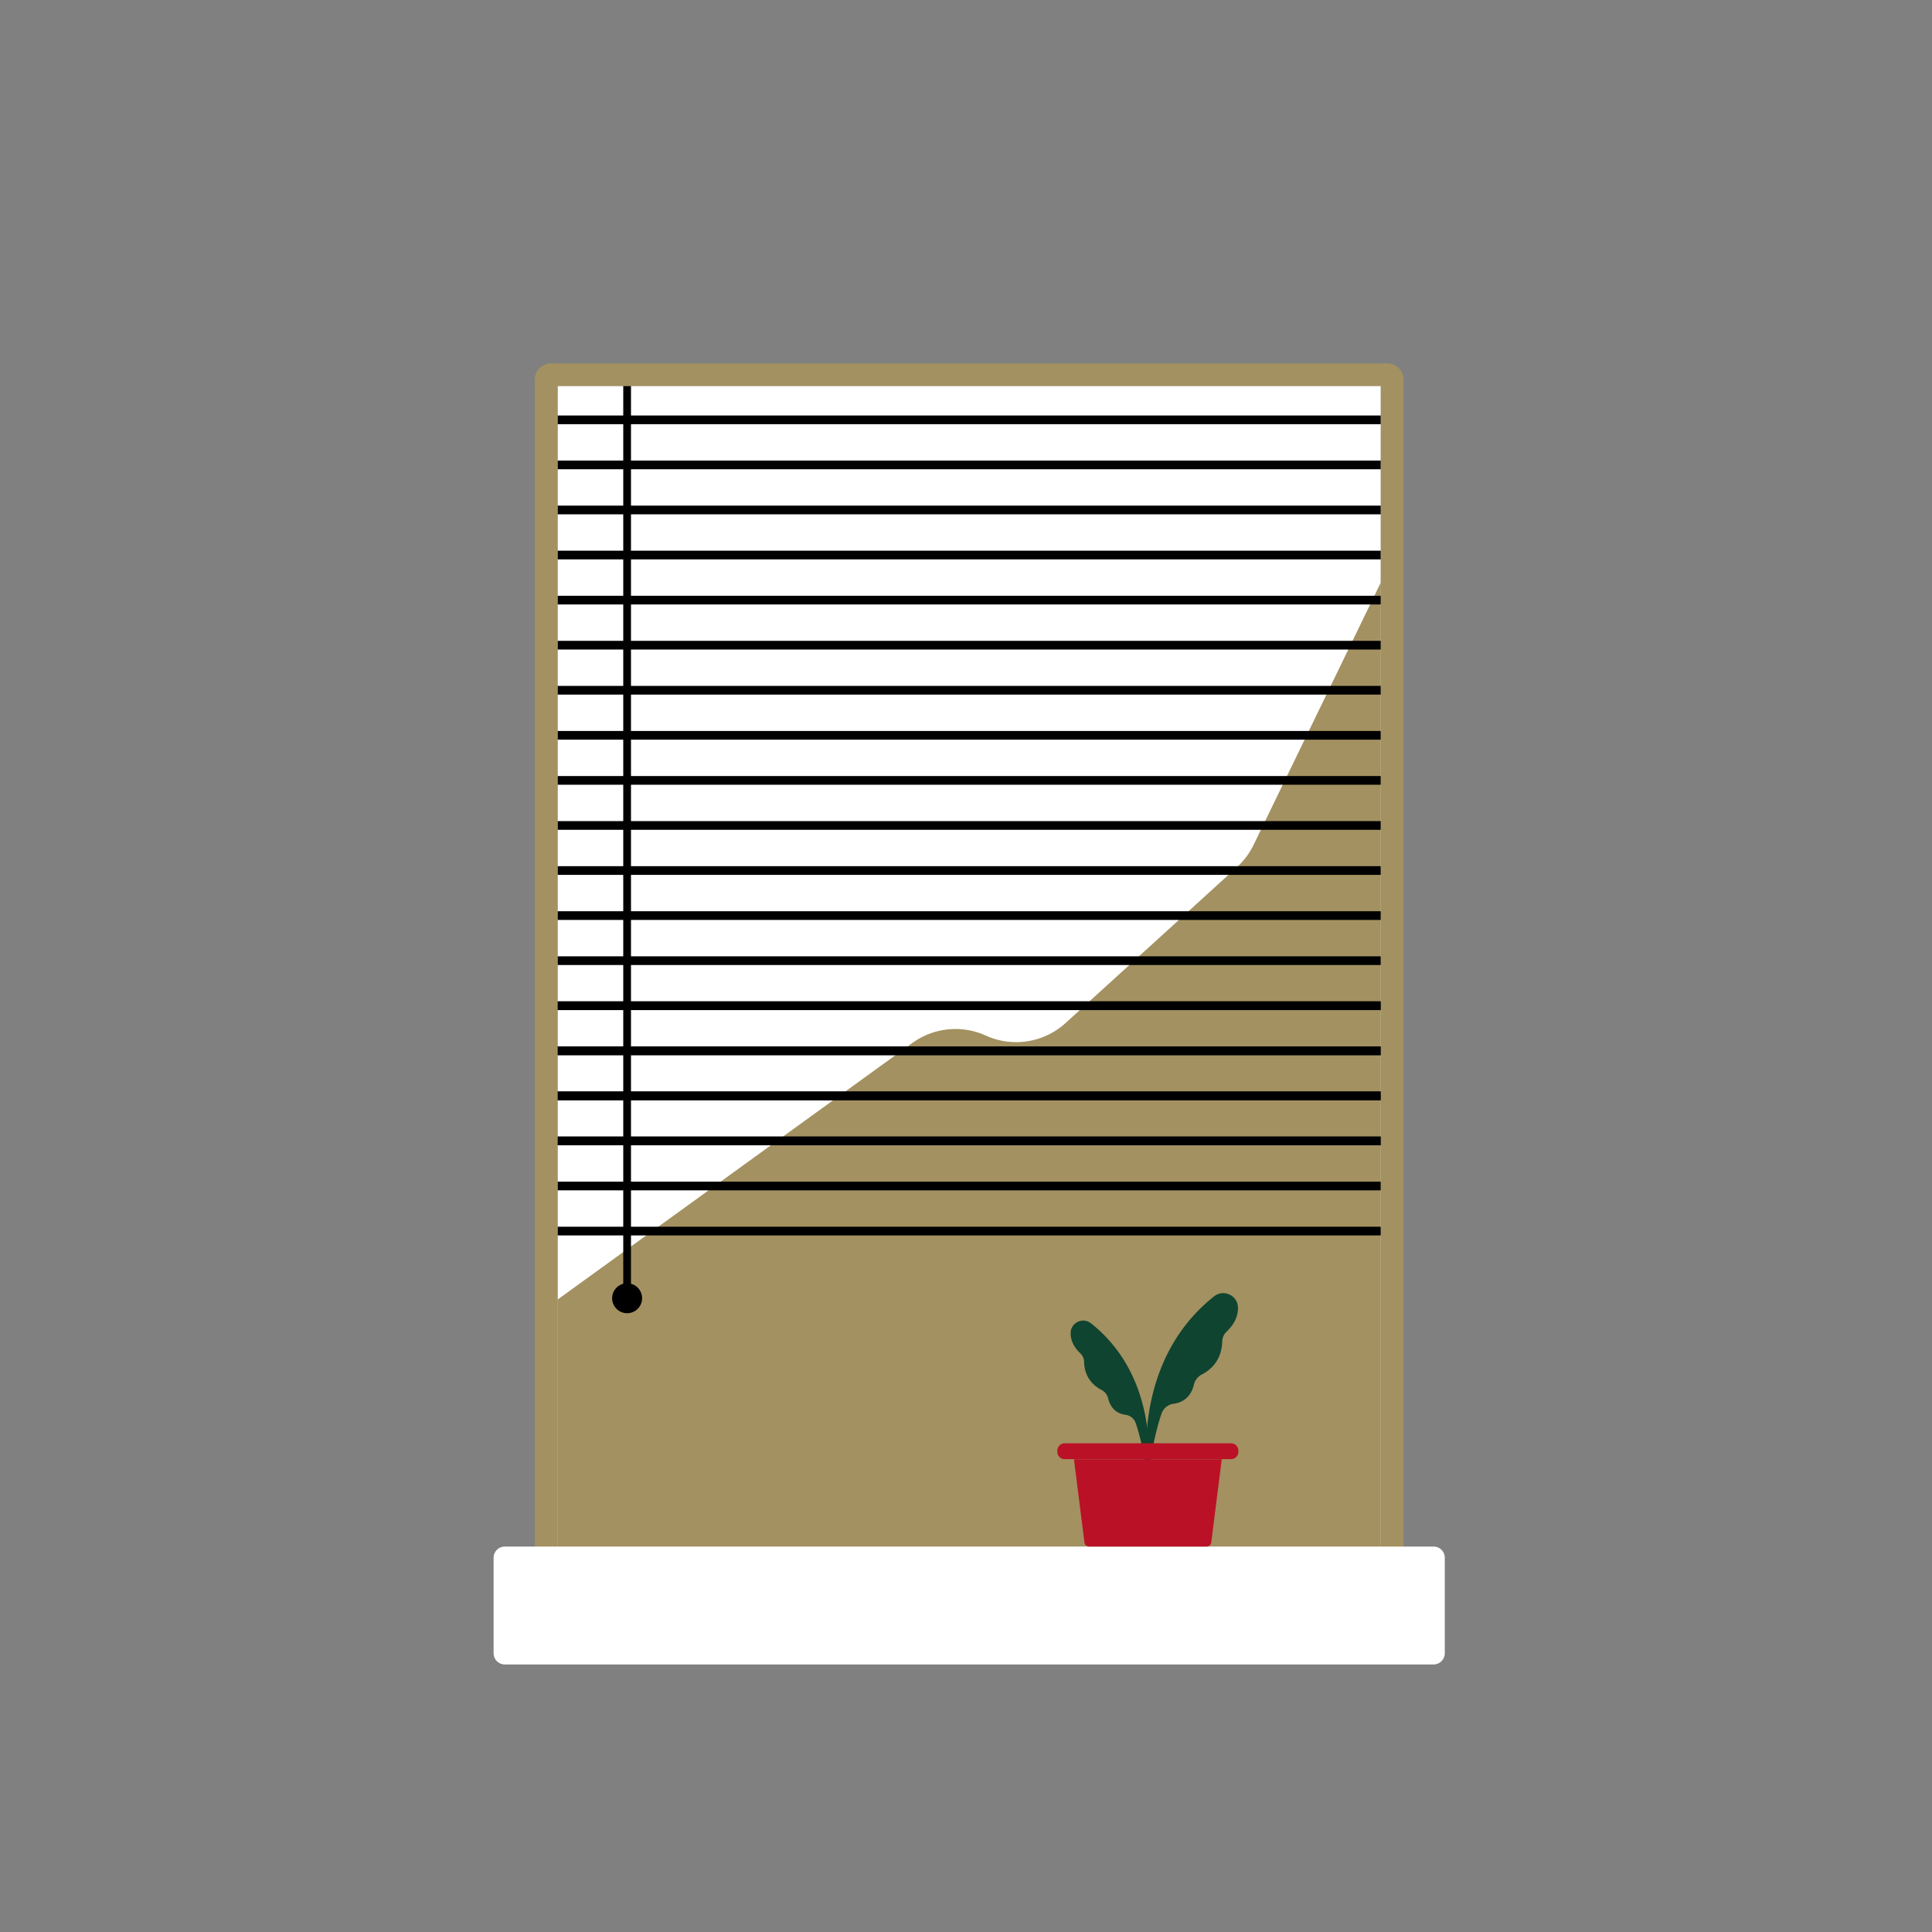 <?xml version="1.0" encoding="utf-8"?>
<svg xmlns="http://www.w3.org/2000/svg" viewBox="0 0 2000 2000">
  <rect x="0" y="0" width="2000" height="2000" fill="#808080" stroke="none"/>
  <path fill="#fff" d="M577.191 387.961h852.222v1213.026H577.191z"/>
  <path d="M577.191 1345.32l367.32-265.668a76.065 76.065 0 0176.002-7.636c27.664 12.55 60.142 7.437 82.612-13.005l177.328-161.325a76.055 76.055 0 0017.255-23.077l131.706-271.615v997.993H577.191V1345.32z" fill="#a39161"/>
  <g fill="none" stroke="#000" stroke-width="9" stroke-miterlimit="10">
    <path d="M577.191 434.616h852.222"/>
    <path d="M577.191 390.961h852.222"/>
    <path d="M577.191 481.27h852.222"/>
    <path d="M577.191 527.925h852.222"/>
    <path d="M577.191 574.58h852.222"/>
    <path d="M577.191 621.235h852.222"/>
    <path d="M577.191 667.89h852.222"/>
    <path d="M577.191 714.545h852.222"/>
    <path d="M577.191 761.2h852.222"/>
    <path d="M577.191 807.854h852.222"/>
    <path d="M577.191 854.509h852.222"/>
    <path d="M577.191 901.164h852.222"/>
    <path d="M577.191 947.819h852.222"/>
    <path d="M577.191 994.474h852.222"/>
    <path d="M577.191 1041.129h852.222"/>
    <path d="M577.191 1087.783h852.222"/>
    <path d="M577.191 1134.438h852.222"/>
    <path d="M577.191 1181.093h852.222"/>
    <path d="M577.191 1041.129h852.222"/>
    <path d="M577.191 1087.783h852.222"/>
    <path d="M577.191 1134.438h852.222"/>
    <path d="M577.191 1181.093h852.222"/>
    <path d="M577.191 1227.748h852.222"/>
    <path d="M577.191 1274.403h852.222"/>
  </g>
  <path fill="none" stroke="#000" stroke-width="8" stroke-miterlimit="10" d="M649.19 386.88v957.05"/>
  <circle cx="649.19" cy="1343.93" r="15.511"/>
  <path d="M570.405 376.189c-9.255 0-16.758 7.503-16.758 16.758v1214.107h23.543V399.733h852.222v1207.321h23.543V392.947c0-9.255-7.503-16.758-16.758-16.758H570.405z" fill="#a39161"/>
  <path d="M1484.104 1600.987H522.5c-6.37 0-11.533 5.163-11.533 11.533v98.981c0 6.37 5.164 11.533 11.533 11.533h961.604c6.37 0 11.533-5.163 11.533-11.533v-98.981c0-6.37-5.163-11.533-11.533-11.533z" fill="#fff"/>
  <path d="M1188.258 1529.954s-19.777-117.957 68.578-187.989c9.804-7.771 24.4-.999 24.705 11.507.184 7.527-2.583 16.25-11.78 25.025-2.91 2.776-4.516 6.641-4.589 10.662-.159 8.752-3.178 24.452-21.178 33.803a15.603 15.603 0 00-8.021 10.296c-1.739 7.396-6.745 18.052-21.143 19.93a15.187 15.187 0 00-12.363 10.072c-3.816 10.95-9.608 31.8-14.209 66.694z" fill="#0f4430"/>
  <path d="M1187.773 1529.954s16.84-100.439-58.394-160.07c-8.348-6.617-20.776-.851-21.036 9.798-.156 6.41 2.199 13.837 10.031 21.308 2.478 2.364 3.846 5.654 3.908 9.078.135 7.452 2.706 20.82 18.033 28.783a13.29 13.29 0 016.83 8.767c1.481 6.298 5.743 15.371 18.003 16.97a12.935 12.935 0 0110.527 8.576c3.248 9.325 8.18 27.078 12.098 56.79z" fill="#0f4430"/>
  <path d="M1274.379 1510.527h-172.243a7.576 7.576 0 01-7.576-7.576v-1.274a7.576 7.576 0 017.576-7.576h172.243a7.576 7.576 0 017.576 7.576v1.274a7.576 7.576 0 01-7.576 7.576z" fill="#ba1126"/>
  <path d="M1249.145 1600.987h-121.773a4.777 4.777 0 01-4.74-4.18l-10.868-86.191h152.988l-10.868 86.191a4.777 4.777 0 01-4.739 4.18z" fill="#ba1126"/>
</svg>